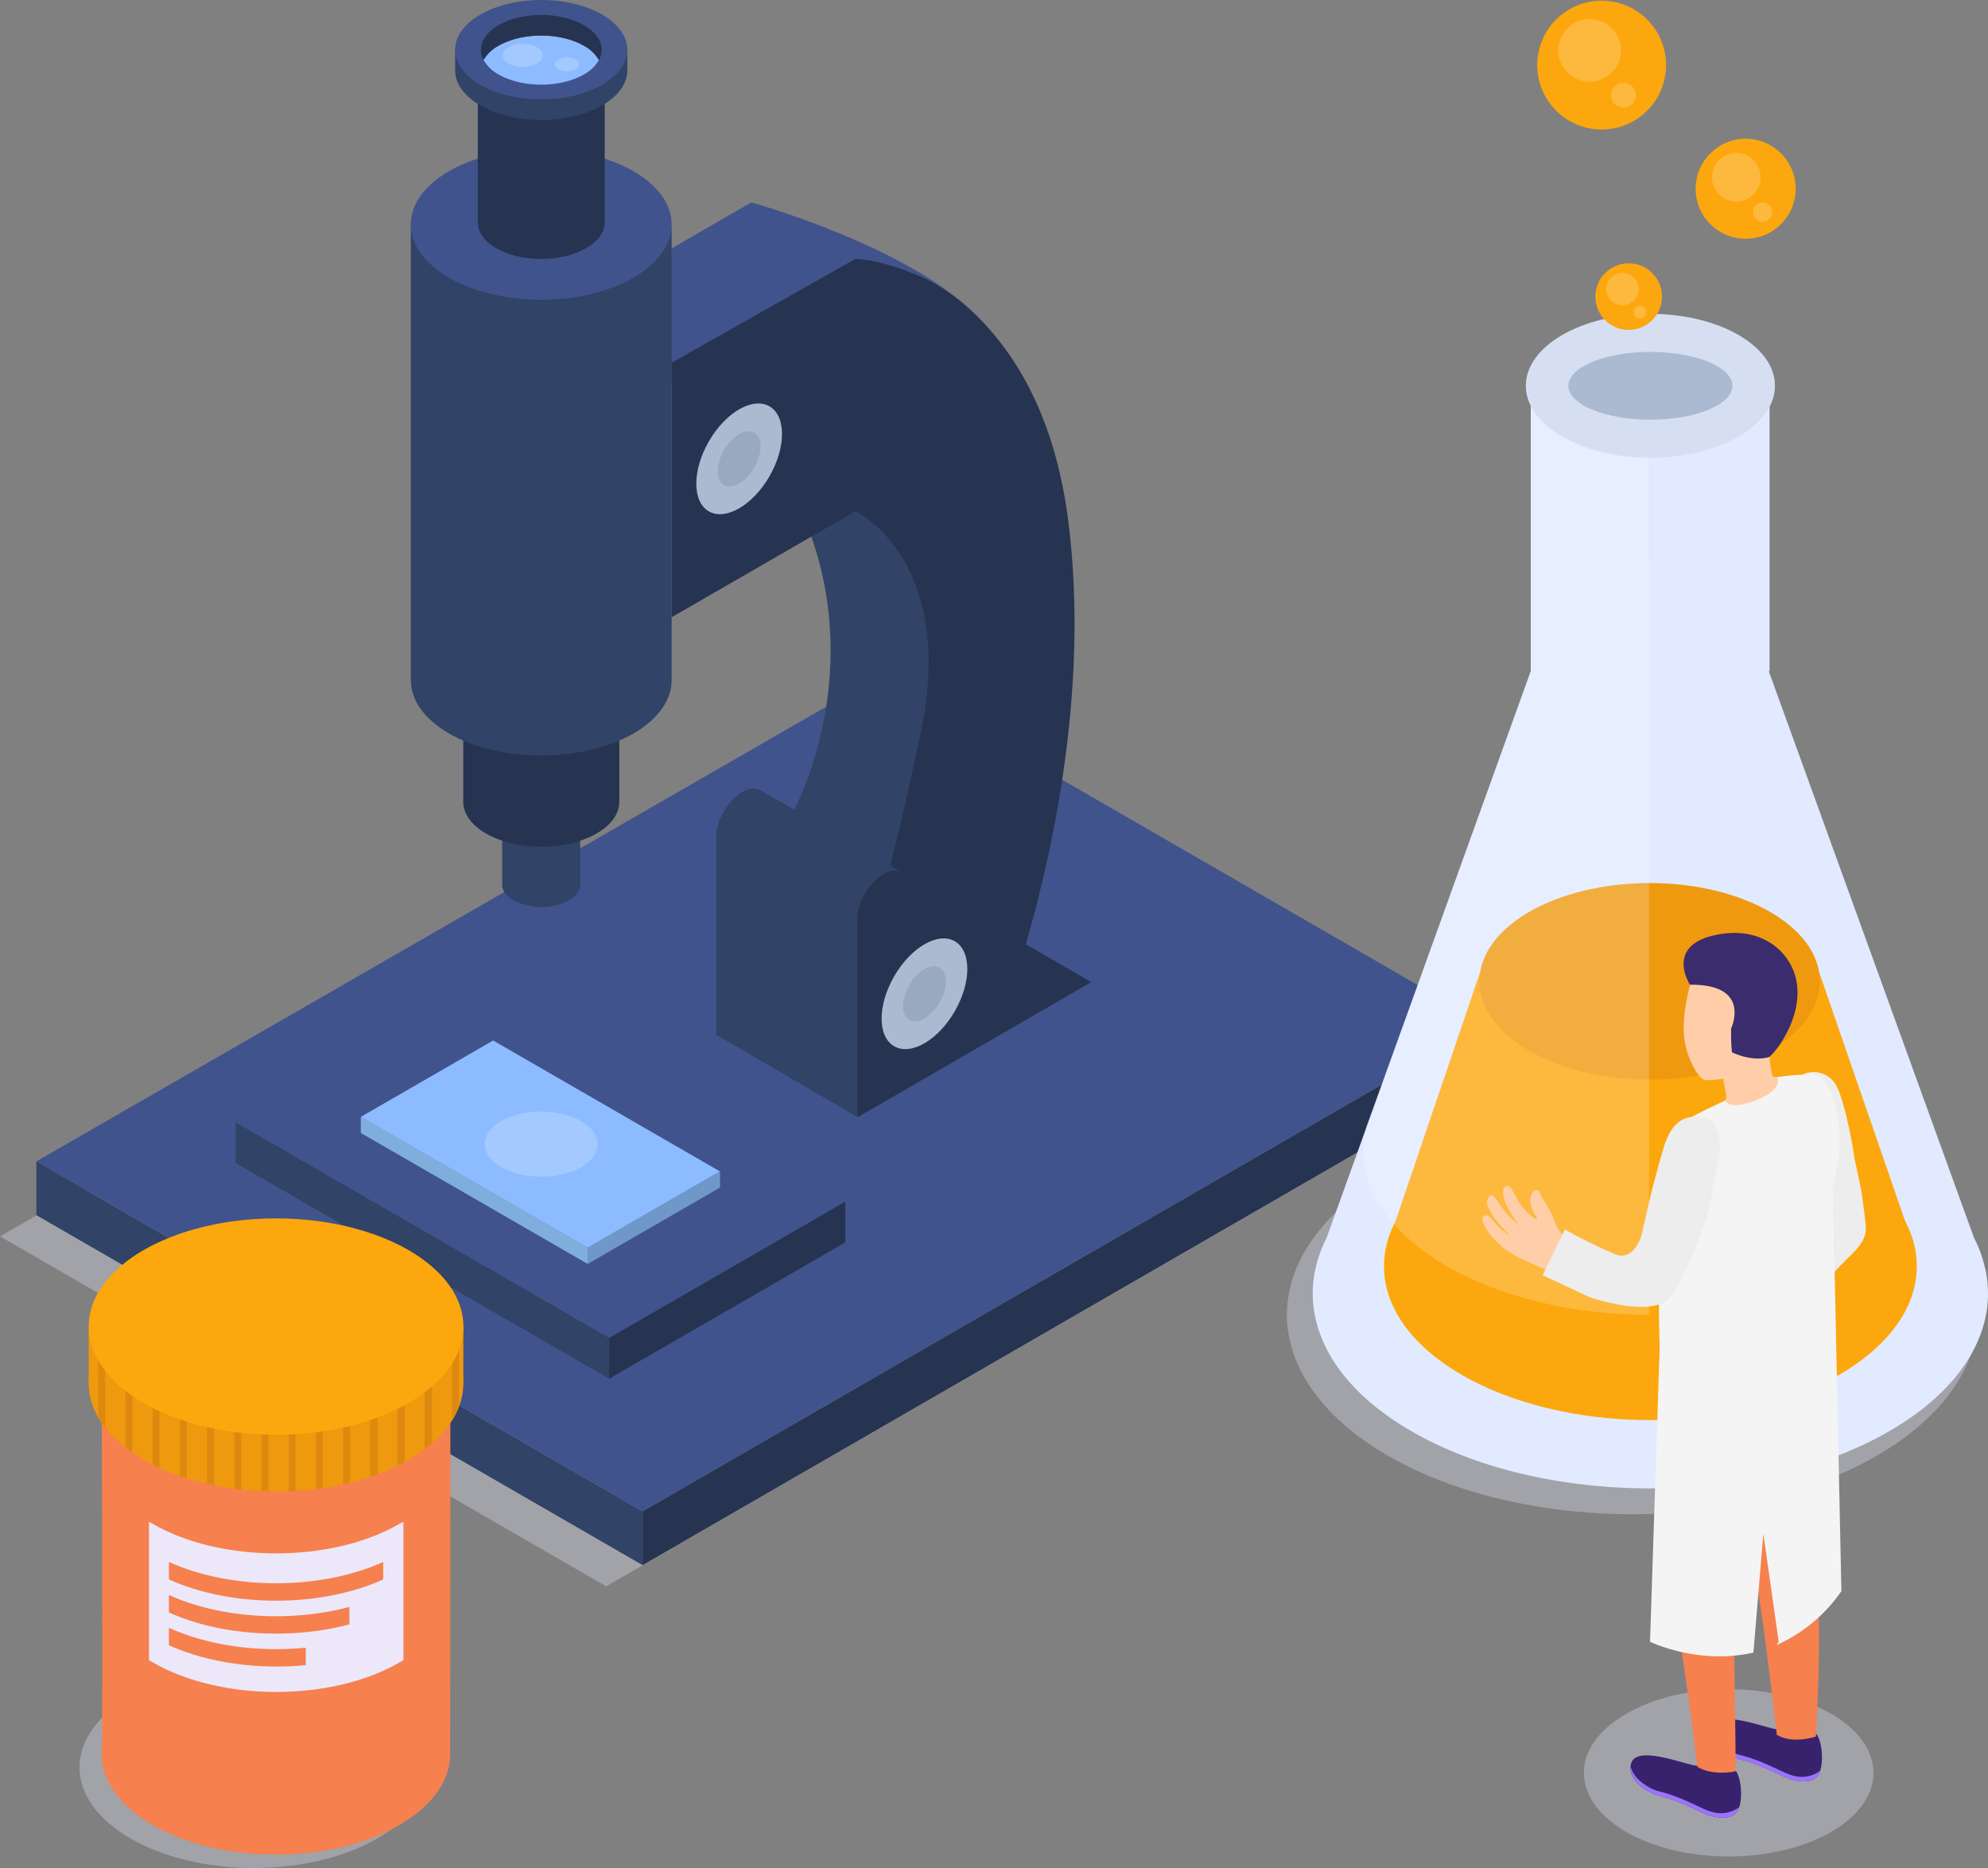 <?xml version="1.0" encoding="UTF-8"?> <svg xmlns="http://www.w3.org/2000/svg" viewBox="0 0 500 469.8"><rect x="0" y="0" width="500" height="469.8" fill="#808080" stroke="none"/><defs><style>.cls-1{fill:#d6d8e5;opacity:0.4;}.cls-2{fill:#41538c;}.cls-3{fill:#263351;}.cls-4{fill:#314366;}.cls-5{fill:#8dbbff;}.cls-6{fill:#7faedd;}.cls-7{fill:#6f98c9;}.cls-8{fill:#fff;opacity:0.2;}.cls-9{fill:#acbad1;}.cls-10{fill:#99a9bf;}.cls-11{fill:#bcc0ce;}.cls-12{fill:#F6804E;}.cls-13{fill:#ef990f;}.cls-14{fill:#dd8910;}.cls-15{fill:#fca70d;}.cls-16{fill:#ece8f9;}.cls-17{fill:#e1eaff;}.cls-18{fill:#d6dff2;}.cls-19{fill:#ffcea9;}.cls-20{fill:#ededed;}.cls-21{fill:#38226d;}.cls-22{fill:#9c73ff;}.cls-23{fill:#f4f4f4;}.cls-24{fill:#3a2c6d;}</style></defs><title>Science_SVG</title><g id="Слой_2" data-name="Слой 2"><g id="Слой_1-2" data-name="Слой 1"><polygon class="cls-1" points="364.56 276.51 152.46 398.97 0 310.95 212.42 188.68 364.56 276.51"></polygon><polygon class="cls-2" points="373.72 257.63 161.62 380.1 9.16 292.08 221.58 169.8 373.72 257.63"></polygon><polygon class="cls-3" points="373.72 271.17 161.62 393.63 161.62 380.1 373.72 257.64 373.72 271.17"></polygon><polygon class="cls-4" points="161.62 393.63 9.16 305.62 9.16 292.09 161.62 380.1 161.62 393.63"></polygon><polygon class="cls-2" points="153.21 336.47 59.25 282.22 118.64 247.93 212.59 302.18 153.21 336.47"></polygon><polygon class="cls-3" points="212.6 312.45 153.21 346.74 153.21 336.5 212.6 302.21 212.6 312.45"></polygon><polygon class="cls-4" points="153.21 346.74 59.25 292.49 59.25 282.26 153.21 336.5 153.21 346.74"></polygon><polygon class="cls-5" points="147.81 313.83 90.75 280.89 124.03 261.68 181.09 294.62 147.81 313.83"></polygon><polygon class="cls-6" points="147.81 317.88 90.75 284.94 90.75 280.82 147.81 313.76 147.81 317.88"></polygon><polygon class="cls-7" points="181.09 298.67 147.81 317.88 147.81 313.76 181.09 294.55 181.09 298.67"></polygon><ellipse class="cls-8" cx="136.12" cy="287.75" rx="14.19" ry="8.2"></ellipse><path class="cls-4" d="M199.71,203.63s18-32.65,3.64-70.6,16.13-34.22,16.13-34.22l32.44,30.24,5,86.17-24.37,25.29L199.3,228.07Z"></path><path class="cls-2" d="M189,50.91s41.57,11.57,58,29.89-48.31,1.07-48.31,1.07Z"></path><polygon class="cls-2" points="219.33 67.13 152.96 105.45 122.58 89.23 188.95 50.91 219.33 67.13"></polygon><path class="cls-3" d="M251.28,257.64s25.92-64.58,17.17-128.28c-6.84-49.21-37.73-60.15-37.73-60.15s-8.75-3.83-15.58-4.1L168.92,91.24v64l46.22-26.67s27.06,12.57,15.58,59.6A643.52,643.52,0,0,1,214,252.39Z"></path><path class="cls-4" d="M219.76,242.59l20.36-15.45-30.58-17.83-18.28-10.55c-4.1-2.37-11.12,5-11.12,11.74v49.73l35.51,20.68,29.4-31Z"></path><path class="cls-3" d="M274.45,247l-58.8,34V231.17c0-6.7,7-14.11,11.12-11.74L245.05,230Z"></path><ellipse class="cls-9" cx="232.52" cy="249.94" rx="15.25" ry="8.8" transform="translate(-100.2 326.33) rotate(-60)"></ellipse><ellipse class="cls-10" cx="232.52" cy="249.94" rx="7.62" ry="4.4" transform="translate(-100.2 326.33) rotate(-60)"></ellipse><ellipse class="cls-9" cx="185.91" cy="115.4" rx="15.25" ry="8.8" transform="translate(-6.99 218.7) rotate(-60)"></ellipse><ellipse class="cls-10" cx="185.91" cy="115.4" rx="7.62" ry="4.4" transform="translate(-6.99 218.7) rotate(-60)"></ellipse><path class="cls-4" d="M145.93,222.29V198H126.29v24.61h0c.07,1.39,1,2.77,2.86,3.84a15.4,15.4,0,0,0,13.9,0C145,225.27,146,223.78,145.93,222.29Z"></path><ellipse class="cls-11" cx="136.11" cy="197.75" rx="9.83" ry="5.68"></ellipse><path class="cls-3" d="M155.76,201.38V152.73h0c.2-3-1.7-6.13-5.72-8.45-7.68-4.44-20.13-4.44-27.8,0-4,2.32-5.92,5.4-5.73,8.45h0v48.69a2,2,0,0,0,0,.35v.17h0c.15,2.79,2,5.55,5.73,7.68,7.68,4.43,20.12,4.43,27.8,0C154,207.35,155.86,204.36,155.76,201.38Z"></path><path class="cls-4" d="M168.92,171.05l0-114-65.59-.58v114.6h0c0,4.85,3.2,9.7,9.61,13.4,12.81,7.39,33.58,7.39,46.4,0C165.72,180.75,168.92,175.9,168.92,171.05Z"></path><ellipse class="cls-2" cx="136.12" cy="56.45" rx="32.81" ry="18.94"></ellipse><path class="cls-3" d="M152.09,55.72V16.19H120.17v40h0c.11,2.26,1.65,4.51,4.65,6.24,6.24,3.6,16.35,3.6,22.58,0C150.62,60.56,152.17,58.13,152.09,55.72Z"></path><ellipse class="cls-5" cx="136.13" cy="15.85" rx="15.97" ry="9.22"></ellipse><path class="cls-4" d="M157.77,12.5v0l-1.38.82a13,13,0,0,0-3.32-3.41,15.43,15.43,0,0,0-1.64-1.06,21.76,21.76,0,0,0-2.87-1.39,35.19,35.19,0,0,0-24.88,0,23.65,23.65,0,0,0-2.86,1.39c-.44.26-.86.51-1.25.78a12.78,12.78,0,0,0-3.87,3.95l-1.23-1.1v5.2a8.17,8.17,0,0,0,1.58,4.71,14.75,14.75,0,0,0,4.77,4.13c8.45,4.89,22.16,4.89,30.61,0,4.23-2.44,6.35-5.64,6.35-8.84V12.5Zm-32.38-1c5.93-3.42,15.54-3.42,21.46,0a9.51,9.51,0,0,1,3.77,3.59l0,.1a5.23,5.23,0,0,1,.36,4.14l-13.21,3.14s-8.51-.62-9.69-.77a70.21,70.21,0,0,1-6.84-2.16,5.32,5.32,0,0,1,.34-4.45v0A9.54,9.54,0,0,1,125.39,11.51Z"></path><path class="cls-3" d="M153.35,7.29l-.28,2.64-.55,5.17-1.85.1h-.12a.52.52,0,0,0,.07-.11,9.51,9.51,0,0,0-3.77-3.59c-5.92-3.42-15.53-3.42-21.46,0a9.54,9.54,0,0,0-3.75,3.57h0l-2.34-1,.29-4.4.13-2,4.39-3s6.48-2.72,6.83-2.78,13.1,1,13.1,1Z"></path><path class="cls-2" d="M151.43,3.66c-8.45-4.88-22.16-4.88-30.61,0-4.24,2.44-6.35,5.64-6.35,8.84s2.11,6.39,6.35,8.83c8.45,4.89,22.16,4.89,30.61,0,4.23-2.44,6.34-5.61,6.34-8.81v0C157.77,9.3,155.66,6.1,151.43,3.66ZM121.63,15.1v0c-1.35-2.53-.66-5.34,2.06-7.59a11.14,11.14,0,0,1,1.71-1.17c5.93-3.43,15.54-3.43,21.46,0a11.66,11.66,0,0,1,1.71,1.17c2.74,2.25,3.42,5.08,2.06,7.62a.52.52,0,0,1-.07.11,9.64,9.64,0,0,1-3.7,3.48c-5.92,3.43-15.53,3.43-21.46,0A9.48,9.48,0,0,1,121.63,15.1Z"></path><ellipse class="cls-8" cx="131.46" cy="13.92" rx="5.07" ry="2.93"></ellipse><ellipse class="cls-8" cx="142.6" cy="16.19" rx="3.05" ry="1.76"></ellipse><ellipse class="cls-1" cx="63.86" cy="444.48" rx="43.86" ry="25.32"></ellipse><path class="cls-12" d="M113.28,351.23H25.57s.3,74.37.07,88.48a15.23,15.23,0,0,0-.05,1.91,2.11,2.11,0,0,1,0,.3h0c.35,6.2,4.62,12.34,12.82,17.08,17.12,9.89,44.89,9.89,62,0,8.2-4.74,12.46-10.88,12.81-17.08h0Z"></path><ellipse class="cls-12" cx="69.43" cy="350.4" rx="43.86" ry="25.32"></ellipse><path class="cls-13" d="M115.43,353.79a18.69,18.69,0,0,1-1.74,3.46,26.08,26.08,0,0,1-5,5.73c-.58.51-1.2,1-1.85,1.49a37.83,37.83,0,0,1-4.05,2.66c-.3.18-.6.35-.91.51-.62.35-1.27.68-1.92,1-1.58.77-3.23,1.48-4.93,2.11-.63.24-1.26.47-1.91.68-1.63.55-3.31,1-5,1.46-.57.15-1.16.28-1.74.41-1.68.37-3.38.69-5.1.94-.58.09-1.17.17-1.75.24-1.69.21-3.39.37-5.1.47-.58,0-1.16.07-1.75.08-1.69.08-3.39.09-5.09.05L65.77,375q-2.56-.12-5.1-.39c-.59-.07-1.17-.13-1.75-.22-1.72-.22-3.42-.5-5.09-.84l-1.75-.37q-2.61-.6-5.1-1.38l-1.75-.57c-1.75-.61-3.46-1.29-5.1-2.05q-.89-.4-1.74-.84-1.17-.58-2.28-1.23c-1-.58-1.93-1.17-2.82-1.78-.61-.41-1.19-.84-1.75-1.28a29,29,0,0,1-5.1-5,22.46,22.46,0,0,1-1.74-2.58c-5.42-9.46-1.62-20.29,11.41-27.81,18.4-10.62,48.23-10.62,66.63,0,5.18,3,8.89,6.49,11.16,10.23a19,19,0,0,1,1.53,3.11A16.21,16.21,0,0,1,115.43,353.79Z"></path><path class="cls-13" d="M22.31,347.9c0-.25,0-13.55,0-13.55L38,341.12Z"></path><polygon class="cls-13" points="116.55 333.63 116.53 347.25 108 354.52 102.78 342.03 116.55 333.63"></polygon><path class="cls-14" d="M26.44,341.61v17.44a22.46,22.46,0,0,1-1.74-2.58V341.61Z"></path><path class="cls-14" d="M33.29,347v18.34c-.61-.41-1.19-.84-1.75-1.28V347Z"></path><path class="cls-14" d="M40.13,351.76V369.2q-.89-.4-1.74-.84v-16.6Z"></path><path class="cls-14" d="M47,353.87v17.95l-1.75-.57V353.87Z"></path><path class="cls-14" d="M53.83,356.22v17.35l-1.75-.37v-17Z"></path><path class="cls-14" d="M60.67,358v16.67c-.59-.07-1.17-.13-1.75-.22V358Z"></path><path class="cls-14" d="M67.52,358v17.12L65.77,375V358Z"></path><path class="cls-14" d="M74.36,358v17c-.58,0-1.16.07-1.75.08V358Z"></path><path class="cls-14" d="M81.21,357.32v16.92c-.58.09-1.17.17-1.75.24V357.32Z"></path><path class="cls-14" d="M88.05,355.49v17.4c-.57.15-1.16.28-1.74.41V355.49Z"></path><path class="cls-14" d="M95,353v17.73c-.63.24-1.26.47-1.91.68V353Z"></path><path class="cls-14" d="M101.83,349.18v18.46c-.62.35-1.27.68-1.92,1V349.18Z"></path><path class="cls-14" d="M108.64,345v18c-.58.51-1.2,1-1.85,1.49V345Z"></path><path class="cls-14" d="M115.43,338.89v14.9a18.69,18.69,0,0,1-1.74,3.46V338.89Z"></path><ellipse class="cls-15" cx="69.43" cy="333.63" rx="47.12" ry="27.2"></ellipse><path class="cls-16" d="M100.44,383.26c-17.13,9.89-44.9,9.89-62,0l-.8-.48-.17.1v34.66l1,.57c17.12,9.89,44.89,9.89,62,0l1-.58V382.89l-.17-.1Z"></path><path class="cls-12" d="M96.38,392.84c-15.8,7.13-38.1,7.13-53.9,0v4.39c15.8,7.13,38.1,7.13,53.9,0Z"></path><path class="cls-12" d="M76.9,414.4c-11.89,1.18-24.45-.48-34.42-5v4.38c10,4.5,22.53,6.16,34.42,5Z"></path><path class="cls-12" d="M87.88,404.14c-14.65,3.92-32.26,2.94-45.4-3v4.39c13.14,5.92,30.75,6.9,45.4,3Z"></path><ellipse class="cls-1" cx="410.55" cy="330.66" rx="86.89" ry="50.17"></ellipse><path class="cls-17" d="M499.35,319.24h0l-.05-.14a32.14,32.14,0,0,0-2.84-7.85L444.86,168.79h.2V99.35H385v69.44L333.64,311.36a31.85,31.85,0,0,0-2.78,7.74l-.05.14h0c-3.1,14.48,4.95,29.61,24.21,40.73,33.16,19.15,86.94,19.15,120.11,0C494.4,348.85,502.46,333.72,499.35,319.24Z"></path><ellipse class="cls-15" cx="415.09" cy="318.47" rx="67" ry="38.68"></ellipse><polygon class="cls-15" points="348.4 314.74 372.28 244.45 457.52 244.45 481.78 314.74 348.4 314.74"></polygon><ellipse class="cls-13" cx="414.9" cy="246.81" rx="42.81" ry="24.72"></ellipse><path class="cls-8" d="M414.75,168.38V330.66c-18.38,0-36.75-4.07-50.78-12.17-16.61-9.59-23.39-22.71-20.35-35.18l2-5.48,10.2-28.12s0,0,0,0l.45-1.27L385,168.79V102l29.69,13.16Z"></path><ellipse class="cls-18" cx="415.09" cy="97.03" rx="31.33" ry="18.09"></ellipse><ellipse class="cls-9" cx="415.09" cy="97.03" rx="20.64" ry="8.53"></ellipse><circle class="cls-15" cx="409.63" cy="74.6" r="8.38"></circle><circle class="cls-8" cx="408.07" cy="72.68" r="4.08"></circle><circle class="cls-8" cx="412.47" cy="78.52" r="1.62"></circle><circle class="cls-15" cx="439.05" cy="47.47" r="12.58"></circle><circle class="cls-8" cx="436.71" cy="44.59" r="6.12"></circle><circle class="cls-8" cx="443.32" cy="53.36" r="2.43"></circle><circle class="cls-15" cx="402.83" cy="16.37" r="16.2"></circle><circle class="cls-8" cx="399.81" cy="12.67" r="7.88"></circle><circle class="cls-8" cx="408.32" cy="23.95" r="3.12"></circle><ellipse class="cls-1" cx="434.78" cy="445.87" rx="36.42" ry="21.03"></ellipse><g id="Men_1"><path id="_Контур_" data-name="&lt;Контур&gt;" class="cls-19" d="M464.89,285.7c.42,3.63,4.76,19.33,3.83,24.71S453,324.78,453,324.78l-2-9.21,8.21-8-2.22-15.25Z"></path><path id="_Контур_2" data-name="&lt;Контур&gt;" class="cls-20" d="M453.42,270.23a6.49,6.49,0,0,1,8.26,2.49c2.18,3.62,4.45,16,4.65,18.13,0,0-3.06,4.23-7.65,3.52Z"></path><path class="cls-21" d="M436.49,445.23a12.74,12.74,0,0,1-9.6-1.16c-2.31.07-14.86-5.3-16.57-.79-1.49,4,3.94,7.61,6.85,8.31,6.34,1.54,11,4.7,13.57,5.23,1.9.4,4.35.67,5.87-.82C438.42,454.21,438.26,447.59,436.49,445.23Z"></path><path class="cls-22" d="M430.74,455.73c-2.54-.54-7.23-3.7-13.57-5.23-2.43-.59-6.63-3.26-7.05-6.43-.56,3.64,4.34,6.87,7.05,7.52,6.34,1.54,11,4.7,13.57,5.23,1.9.4,4.35.67,5.87-.82a3.84,3.84,0,0,0,.83-1.52A7.61,7.61,0,0,1,430.74,455.73Z"></path><path class="cls-21" d="M456.84,436.09a12.69,12.69,0,0,1-9.6-1.16c-2.31.07-14.86-5.3-16.56-.79-1.5,3.95,3.94,7.61,6.84,8.31,6.34,1.54,11,4.7,13.57,5.24,1.9.4,4.36.66,5.87-.83C458.77,445.07,458.61,438.45,456.84,436.09Z"></path><path class="cls-22" d="M451.09,446.59c-2.54-.54-7.23-3.7-13.57-5.23-2.43-.59-6.63-3.25-7-6.43-.56,3.64,4.34,6.87,7,7.52,6.34,1.54,11,4.7,13.57,5.24,1.9.4,4.36.66,5.87-.83a3.84,3.84,0,0,0,.83-1.52A7.61,7.61,0,0,1,451.09,446.59Z"></path><path id="_Контур_3" data-name="&lt;Контур&gt;" class="cls-12" d="M457.09,402a75.68,75.68,0,0,0-2.9-13.74s.87-11.86,1.3-23.11c.49-12.76,4.92-24,1.42-34.17l-39.37,8.75s2.38,50.88,2.91,57a113.86,113.86,0,0,0,1.77,14.28c1.79,9.88,4.71,33.37,4.71,33.37,4.17,2.42,9.63,1.08,9.63,1.08s-.3-29.71-.57-36.83c-.32-8.69-.59-8-.59-8L436.7,379l.85-10.76s1.09,7.9,1.8,15c.62,6.15,2.11,11.72,3.77,23.17,1.44,9.94,3.77,29.91,3.77,29.91,4.17,2.42,9.82.41,9.82.41S458.21,410.62,457.09,402Z"></path><path id="_Контур_4" data-name="&lt;Контур&gt;" class="cls-19" d="M451.34,270.44c-3,.15-5.23.92-5.61,0a39.33,39.33,0,0,1-.68-4.69c.34-.87.64-1.8.64-1.8,3.77-2.32,5-6.39,5.45-11.13.85-8.1-3.53-15.19-11.63-16-7.62-.79-13.22,4.56-14.71,11.91-.81,3.63-2.41,10.48-.24,16.45,1.21,3.34,2.77,6,4.33,6.5a36.79,36.79,0,0,0,4.51-.39h0s.41,2.25.68,3.69.17,2.21-2.7,4,4.34,5.41,9.06,5.06,10-3.21,11.49-6.26C453.54,274.35,453.4,270.34,451.34,270.44Z"></path><path id="_Контур_5" data-name="&lt;Контур&gt;" class="cls-23" d="M447,270.89c.83,2.07-1.28,4.6-6.91,6.37s-6.14-.5-6.14-.5-8.26,3.76-10.95,5.63c-3.38,2.37-4.87,9.2-5.33,20.75-.53,13.36-.57,33.17-.13,36.59,0,0,6.32,6.3,14.4,5.63s21.68-7.81,25-13.34c-.1-11.71-1.46-13.62.43-20.36,4.34-15.45,6.63-21.77,4.52-32-1.74-8.46-4.18-9.51-7.52-9.43A67.94,67.94,0,0,0,447,270.89Z"></path><path id="_Контур_6" data-name="&lt;Контур&gt;" class="cls-19" d="M405,316.42c6.64,1.67,8.19-2.51,9.07-6,2.11-8.38,3.24-16,4.82-20.71,1.85-5.62,3.79-6.51,6.52-7.61,3.2-1.28,6,1.43,4.89,8.57-1.26,8.45-2.92,14.39-6.08,24.39-.82,2.61-2.67,7.25-5.45,9.49-3.42,2.77-8.57,2.65-16.37.71-3.33-.83-7-2.81-13.27-5.75-1.69-.79-3-1.31-6.24-2.82a22.16,22.16,0,0,1-8.32-6.49c-1.7-2.46-1.92-3.62-1.58-4.18s1.21-.55,2.11.49a18.31,18.31,0,0,0,4.78,4.41s-2.1-2.16-3.23-3.57a17.56,17.56,0,0,1-2.51-4.1c-.6-1.43.63-3.38,1.57-2.36s1.39,2.07,3.11,4.12a17.72,17.72,0,0,0,3.07,2.94,33.92,33.92,0,0,1-2.83-4.56,7.61,7.61,0,0,1-1-4.12c0-.75,1.11-1.64,2.1-.22s1.48,3.28,3.57,5.44c1.51,1.58,2.8,2.48,2.84,2.05s-.92-1.3-1.46-3.13,0-3.77,1-4,.82-.16,1.63,1.56,2.06,3,3,5.48a11.22,11.22,0,0,0,2.72,4.69C395.05,312.91,398.65,314.83,405,316.42Z"></path><path id="_Контур_7" data-name="&lt;Контур&gt;" class="cls-20" d="M427.83,281c-4.43-.66-7.56,1.34-9.52,8S415,301.25,415,301.25a12.08,12.08,0,0,0,7.43,4.93c5.3,1.28,7.2-1.25,7.2-1.25s1.47-7,2.39-11.82S433.31,281.79,427.83,281Z"></path><path class="cls-24" d="M425.05,247.66s-7-10.64,8.17-12.81c10.94-1.56,18,5.46,18.78,13.09.78,7.28-3.71,14.85-6.95,17.85-1.58.57-5,.89-9.45-1.14a52.2,52.2,0,0,1-.21-6S440.72,247.47,425.05,247.66Z"></path></g><path class="cls-23" d="M460.9,294.81l-43.36,40.4L415,412.9s12.16,5.93,26,2.72l2.5-29.88,3.85,27.12-.46.83a39.12,39.12,0,0,0,16.24-13.52Z"></path><path class="cls-20" d="M415,301.25l-2.13,9.37s-1.81,6.57-6.43,4.9a122.09,122.09,0,0,1-12.84-6.3L388,320.71l11.59,5.43s16.08,5.73,20.55,0,9.49-21.21,9.49-21.21Z"></path><path class="cls-20" d="M466.33,290.85l1.88,8.94s.91,6.73,1,8,.63,3.55-3.08,7.24-4.7,4.81-4.7,4.81l-.51-21,1.07-4.84,3.11-3.92Z"></path></g></g></svg> 